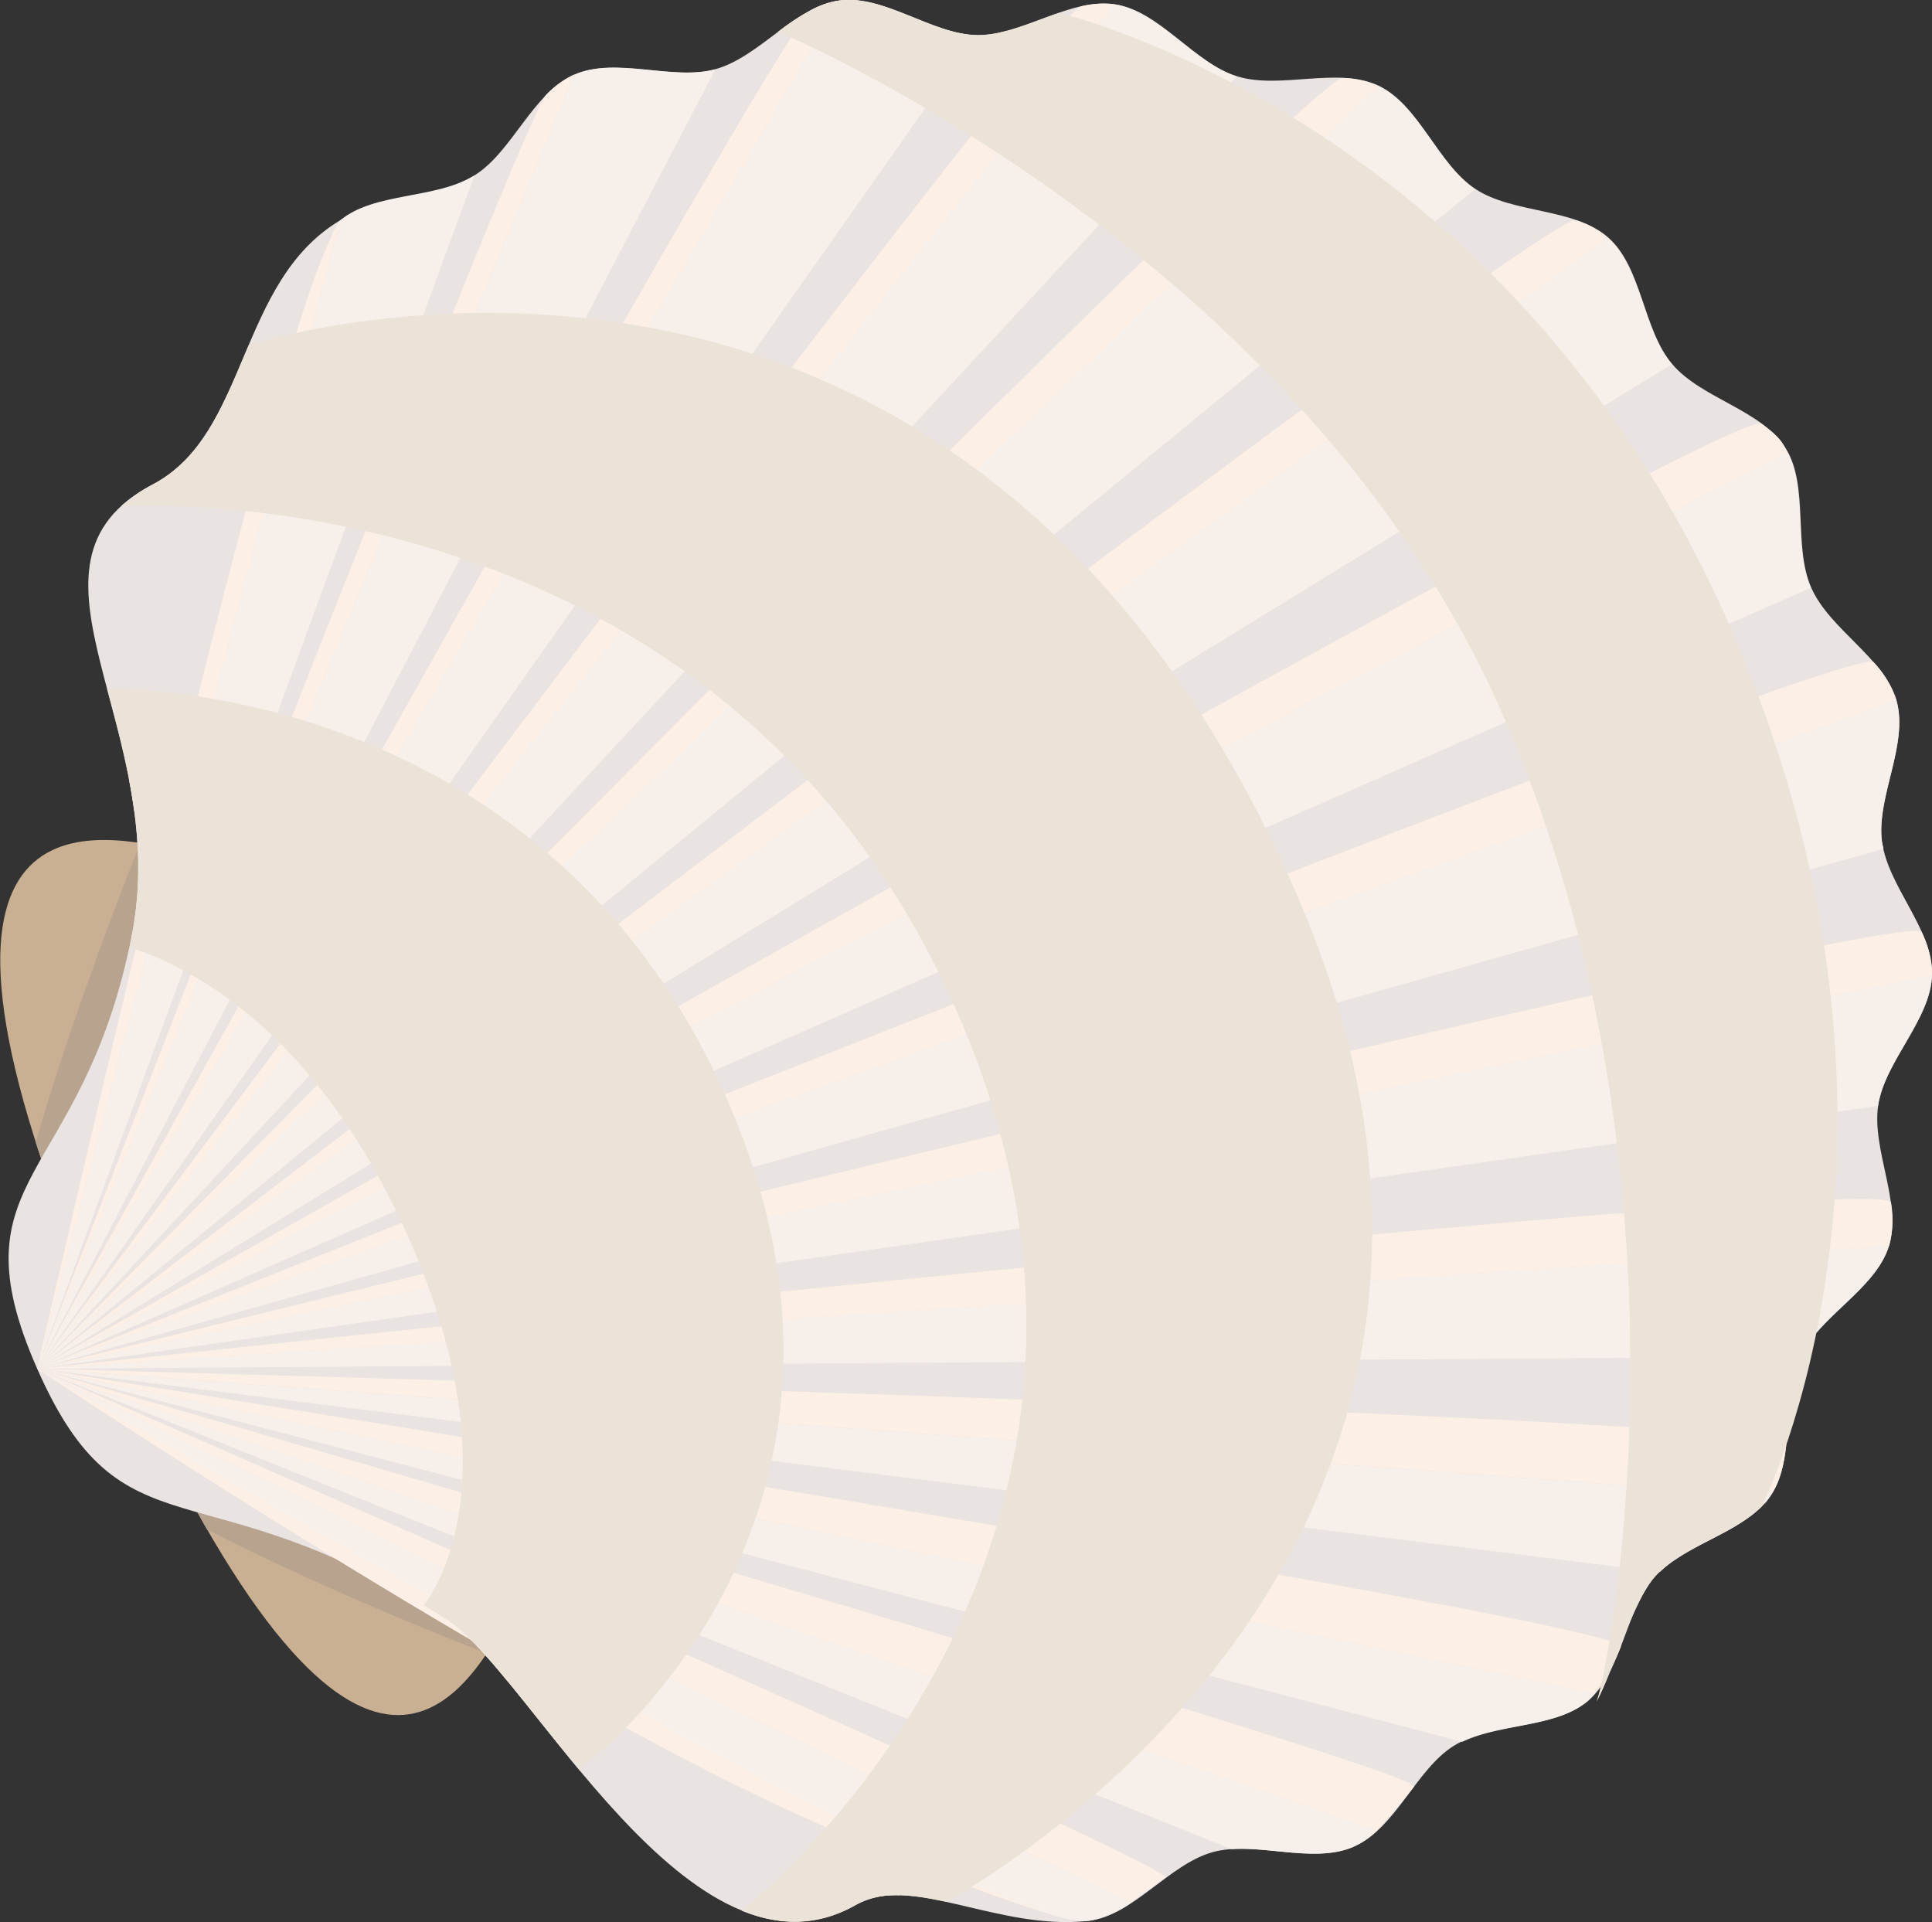<?xml version="1.0" encoding="UTF-8"?> <svg xmlns="http://www.w3.org/2000/svg" viewBox="0 0 432.94 430.7"><rect x="0" y="0" width="432.94" height="430.7" fill="#333333" stroke="none"/> <defs> <style>.cls-1{isolation:isolate;}.cls-2{fill:#cab092;}.cls-3{fill:#b8a38e;}.cls-4{fill:#e9e3e1;}.cls-5{mix-blend-mode:multiply;}.cls-6{fill:#f7f0ea;}.cls-7{fill:#fcefe5;}.cls-8{fill:#ece3d8;}</style> </defs> <g class="cls-1"> <g id="Слой_2" data-name="Слой 2"> <g id="Capa_1" data-name="Capa 1"> <path class="cls-2" d="M114.27,361.61c11.13-21.14,30.47-10.2,30.47-10.2l-48.06-84.3L67,174.73s-8.25,19.91-28.08,15.6-68-13.49-14.3,108.52S103.12,382.74,114.27,361.61Z"></path> <path class="cls-3" d="M109.07,370.51c2-3,3.71-6.09,5.2-8.9,11.13-21.14,30.47-10.2,30.47-10.2l-48.06-84.3L67,174.73s-8.25,19.91-28.08,15.6c-2.22-.48-4.77-1-7.5-1.44C22.55,211.38,14,235.18,8,256a446.34,446.34,0,0,0,16.61,42.89,455.34,455.34,0,0,0,21.8,43.87C65.09,352.29,87.37,362,109.07,370.51Z"></path> <path class="cls-4" d="M303.41,413.79c-9.38,4.13-22.12-1.43-31.71,1.26-9.82,2.76-17.81,14.24-27.75,15.38-20.36,2.3-39.69-10.71-52.17-3.61-36.91,21-73-51.93-91.74-64-54.85-35.27-72.49-12.5-91.72-56.14s10-41.32,21.12-96.61c9.47-46.87-29.63-83.41,4.84-101.56,21.51-11.33,18.85-45.42,42-59.17,8.58-5.1,21.4-4.69,30.09-10.07,8.44-5.26,12.94-18.41,22.31-22.54s22.12,1.43,31.72-1.25c9.82-2.77,17.83-14.1,27.75-15.39,10.08-1.31,20.74,7.61,30.77,7.76s21-8.45,31-6.88,17.69,13.16,27.33,16.14,22.52-2.23,31.65,2.08,13.27,17.56,21.71,23.15,22.2,4.17,29.8,10.91,7.73,20.54,14.3,28.32,20.08,10.25,25.47,18.92c5.26,8.46,1.58,21.83,5.7,31.2S422.29,147.44,425,157c2.75,9.83-4.56,21.64-3.26,31.56,1.32,10.08,11.38,19.63,11.23,29.67s-10.51,19.4-12.07,29.34,5.38,22,2.4,31.63S407.75,294.87,403.44,304s-1,22.6-6.55,31-19.26,10.61-26,18.19-7.28,21.39-15.06,27.94-21.41,4.69-30.07,10.09C317.29,396.52,312.8,409.65,303.41,413.79Z"></path> <g class="cls-5"> <path class="cls-6" d="M308.82,19.23,8.32,306.72,330.53,42.38C322.09,36.79,317.94,23.55,308.82,19.23Z"></path> <path class="cls-6" d="M360.33,53.29,8.32,306.72,374.63,81.61C368.06,73.83,367.82,60,360.33,53.29Z"></path> <path class="cls-6" d="M249.84,1,8.32,306.72,277.17,17.15C267.53,14.17,259.84,2.6,249.84,1Z"></path> <path class="cls-6" d="M76.23,49.38,8.32,306.72l98-267.41C97.63,44.69,83.88,43,76.23,49.38Z"></path> <path class="cls-6" d="M188.1.13,8.32,306.72,218.87,7.89C208.84,7.74,198.18-1.18,188.1.13Z"></path> <path class="cls-6" d="M128.63,16.77,8.32,306.72l152-291.2C150.75,18.2,138,12.64,128.63,16.77Z"></path> <path class="cls-6" d="M400.45,101.25,8.32,306.72l397.48-175C401.78,122.61,405.1,109.73,400.45,101.25Z"></path> <path class="cls-6" d="M421.71,188.59c-1.3-9.92,6-21.73,3.26-31.56a.84.84,0,0,0-.06-.14L8.32,306.72,422.07,190.21C422,189.66,421.77,189.12,421.71,188.59Z"></path> <path class="cls-6" d="M355.83,381.17a14,14,0,0,0,1.53-1.64l-349-72.81,319.33,83.59C336.35,386.14,348.71,387.16,355.83,381.17Z"></path> <path class="cls-6" d="M303.41,413.79a19.11,19.11,0,0,0,5.22-3.62L8.32,306.72,276,414.37C284.85,413.77,295.36,417.34,303.41,413.79Z"></path> <path class="cls-6" d="M396.68,335.27,8.32,306.72l363.61,45.56C378.87,345.56,391.31,343.09,396.68,335.27Z"></path> <path class="cls-6" d="M423.27,279.23,8.32,306.72,403.44,304C407.75,294.87,420.29,288.89,423.27,279.23Z"></path> <path class="cls-6" d="M420.87,247.6c1.56-9.85,11.71-19,12-29.07L8.32,306.72,420.85,247.8C420.87,247.73,420.85,247.67,420.87,247.6Z"></path> <path class="cls-6" d="M244,430.43a23.83,23.83,0,0,0,9.37-4L8.32,306.72S220.47,433.76,244,430.43Z"></path> </g> <path class="cls-7" d="M400.1,100.53c-1-2.34-3.21-4-5.36-5.55C388.34,90.25,8.32,306.72,8.32,306.72L400.45,101.25A4.19,4.19,0,0,1,400.1,100.53Z"></path> <path class="cls-7" d="M425,157a23,23,0,0,0-5.13-8.61C415.06,143,8.32,306.72,8.32,306.72L424.91,156.89A.84.84,0,0,1,425,157Z"></path> <path class="cls-7" d="M421.55,244.72c2.81-8.87,11.26-17.31,11.39-26.46a22.27,22.27,0,0,0-2.32-9.41c-2.78-6.19-422.3,97.87-422.3,97.87L432.9,218.53C432.61,227.58,424.33,236,421.55,244.72Z"></path> <path class="cls-7" d="M316.87,400.35c2.7-3.58-308.55-93.63-308.55-93.63L308.63,410.17C307.24,411.46,313.05,405.4,316.87,400.35Z"></path> <path class="cls-7" d="M396.89,335c2.08-3.16,2.92-7,3.38-11.12.76-6.82-391.95-17.2-391.95-17.2l388.36,28.55C394.86,337.91,395.05,337.8,396.89,335Z"></path> <path class="cls-7" d="M8.32,306.72l415-27.49a22.6,22.6,0,0,0,.43-9.76C422.69,262.25,8.32,306.72,8.32,306.72Z"></path> <path class="cls-7" d="M363.21,369c2.2-5.68-354.89-62.31-354.89-62.31l349,72.81C356.87,380.1,361.41,373.73,363.21,369Z"></path> <path class="cls-7" d="M8.32,306.72l120.31-290a20.61,20.61,0,0,0-6.25,4.53C116.76,27,8.32,306.72,8.32,306.72Z"></path> <path class="cls-7" d="M8.32,306.72,76.23,49.38c-.57.49-1.92,3.24-3.83,7.87C56.14,96.38,8.32,306.72,8.32,306.72Z"></path> <path class="cls-7" d="M8.32,306.72l352-253.43a20.74,20.74,0,0,0-7.12-3.92C345.81,46.79,8.32,306.72,8.32,306.72Z"></path> <path class="cls-7" d="M235.16,428.85C189.13,414.13,8.32,306.72,8.32,306.72S117.53,379.6,181.87,408C204.73,418.13,224.11,425.7,235.16,428.85Z"></path> <path class="cls-7" d="M8.32,306.72,188.1.13a18.86,18.86,0,0,0-6.27,2.09C174.6,6,8.32,306.72,8.32,306.72Z"></path> <path class="cls-7" d="M8.32,306.72,308.82,19.23a20.8,20.8,0,0,0-7.93-1.75C293.08,17.1,8.32,306.72,8.32,306.72Z"></path> <path class="cls-7" d="M8.32,306.72,249.84,1a20.25,20.25,0,0,0-7.6.43C234.51,3.19,8.32,306.72,8.32,306.72Z"></path> <path class="cls-7" d="M8.32,306.72l245,119.68c-2.52,1.65,2.72-1.9,7.85-5.63C264.56,418.32,8.32,306.72,8.32,306.72Z"></path> <g class="cls-5"> <path class="cls-8" d="M130.58,395.65c-.61,1.2,74-54.61,32.32-149.37S24,154.36,24,154.36c4.27,16.06,9.68,34.88,5.46,55.75-.13.66-.27,1.33-.4,2,1.26,1.18,37.65,8.77,62.63,65.53S95,359.7,95,359.7c1.65,1,3.36,2.05,5.09,3.16,7.51,4.84,17.86,19.53,29.93,34C130.18,396.46,130.77,395.24,130.58,395.65Z"></path> <path class="cls-8" d="M370.89,353.23c6-6.75,17.56-9.27,23.91-15.7,0,0,42.66-84.13-7.36-197.72S237.3,2.89,237.3,2.89C231.13,5,224.87,8,218.87,7.89c-10-.15-20.69-9.07-30.77-7.76-4.87.63-9.26,3.69-13.64,7,0,0,116.37,48.62,162.12,152.57s23.93,215.49,21.19,221.62C361.57,374.26,365.86,358.87,370.89,353.23Z"></path> <path class="cls-8" d="M212,426.16s144.24-76.57,78.18-226.65C213.55,25.47,55.73,77.35,55.73,77.35c-5.33,12.51-9.92,25.13-21.45,31.2a35.38,35.38,0,0,0-7.09,4.84s133.39-9.09,187.16,113.05-48.14,201.67-48.14,201.67c8.32,3.39,16.92,3.64,25.57-1.29C197.33,423.67,204.25,424.48,212,426.16Z"></path> </g> <g class="cls-5"> <path class="cls-8" d="M42.21,182.68c9,2,16.19,8,22.23,14.67,4.21,4.62,7.78,9.91,12.19,14.34a80.27,80.27,0,0,0,14.86,11.45c10.55,6.51,22.29,11.81,31.62,20.12,8,7.14,14.85,16.95,14.32,28.17-.36,7.29-2.83,14.19-3.48,21.42s.9,13.44,3.46,20.08c3.5,9.1,3.74,20.37-6.16,25.63-3.33,1.77-8.71,3.27-10.81,6.59s-1.55,7.6-.31,11.25c1.8,5.18,4.68,10.26,5.64,15.68a28.36,28.36,0,0,1,.28,8.51c3.37-1.85,7.24-4.17,8.34-8,1-3.49.51-7,.4-10.56-.19-5.23.35-10.13,3.61-14.44,4.5-6,10.42-10.34,12.69-17.85a23.48,23.48,0,0,0-1.22-17.06c-4.43-10.08-8.16-19.31-4.41-30.29,1.93-5.68,5-11.33,5.72-17.38.83-7.47-1.83-14.33-6.76-20-9.86-11.28-23.58-17.36-35.51-26a178.34,178.34,0,0,1-34.81-33.3C65.82,175.37,58,168,44.08,171.13c-5.17,1.18-10.16,2.49-15.2,3.42.45,2.34.85,4.73,1.18,7.16A49,49,0,0,1,42.21,182.68Z"></path> <path class="cls-8" d="M383.88,315.88c-.44,7.1-2.81,13.14-5,19.83a93.5,93.5,0,0,0-3.4,13.67c4.26-2.87,9.5-5,13.95-7.74a17.06,17.06,0,0,0-.35-7.8c-1.55-5.62-4.33-10.83-5-16.71,0-.42-.09-.86-.14-1.31Z"></path> <path class="cls-8" d="M260.47,40.63c5.64,4.72,11.39,9.31,17.43,13.5C283.51,58,289.51,61.39,294.56,66c9.17,8.47,15.81,18.74,21.47,29.79,3.72,7.25,7.13,14.67,11.14,21.78a139.3,139.3,0,0,0,14.42,20.23c9.07,11.08,21.86,20.6,25.55,35.14,4.05,16,4,32.71,8.9,48.59,3.61,11.79,8.48,21.85,5.18,34.29-1.53,5.76-3.3,11.56-3.22,17.59.09,7.6,1.63,14.92,3.3,22.3a107,107,0,0,1,2.42,13.49,13.82,13.82,0,0,1,3-8.09c3-3.55,7.84-6,9.47-10.51,3.49-9.65-.9-15.39-4.21-24a31.34,31.34,0,0,1-1.76-17.52c1.58-7.57,5-15.27,3.41-23.14-1.19-5.72-4.48-9.84-8.32-14.05-7.49-8.22-12.38-17.19-10.16-28.62,1.43-7.39,2.95-14.69-.24-22-3.59-8.19-10.55-13.95-17-19.83C348.53,133,344,122.23,341,110.31c-3.94-15.6-10.72-29.56-23.18-40.14C305.84,60,291.61,52,277.51,45.28c-13.35-6.34-24.32-15.13-34.64-25.61-5.08-5.19-11.24-8.94-17.35-12.71l-1.43.34C236.09,18.55,247.85,30.06,260.47,40.63Z"></path> <path class="cls-8" d="M64.32,95c16.26,3.27,31,11.17,46.81,16,17.52,5.38,36.64,4.38,53.77,11.06,19.51,7.59,29.22,25.81,40.45,42.32a155.52,155.52,0,0,0,15.28,19.84c5.52,5.9,12,10.72,17.57,16.57,10.11,10.68,16.57,23.6,18.2,38.29,2.7,24,13.45,52.26-.17,74.64-3.85,6.32-8.38,12.58-9.85,20-1.39,7.07-1.07,14.46-2.14,21.63-1.91,12.69-4.4,29.31-13.92,38.78-5.52,5.47-13.36,9.35-17.38,16.19-1.94,3.28-2.19,6.75-2.2,10.26,6.85-4.34,14.63-7.78,20.79-13,7.44-6.33,11.27-15.09,16.11-23.24a13.89,13.89,0,0,1,1.32-5.89,67.19,67.19,0,0,1,7.68-12.59c2.55-3.26,5.45-6.45,7-10.34,3.93-9.89,2.47-20.8,6.5-30.81,3.5-8.67,9.09-17,10.82-26.3,2.21-11.84-3.27-20.9-8.39-31.08-4.35-8.65-3.61-17.84-1.05-26.94,2.12-7.58,3.5-14.2,1.09-21.93a46,46,0,0,0-9.05-16.58c-8.27-9.44-19.15-15.69-29.19-23-9.41-6.86-17.88-14.67-22.73-25.47-5-11-10.61-22.86-20.51-30.36-11.54-8.74-25.7-11-39.63-13.22-13.58-2.15-27.33-4-40.51-8.06-14.51-4.47-27.67-13.18-43.1-14.1a76.38,76.38,0,0,0-17,.9c-.93,2-1.93,4-3,5.85A51.53,51.53,0,0,1,64.32,95Z"></path> </g> <g class="cls-5"> <path class="cls-8" d="M112.2,371.72c-1.51-5.56-1.06-10.06,3.89-13.51,2.29-1.6,5.11-2,7.53-3.27,3.31-1.8,5.31-7.69,5.6-11.25.74-9.15-9.1-14.89-11-23.55-2.28-10.29.62-18,6.3-26.42,2.95-4.35,6.29-9.11,6.58-14.54a22.64,22.64,0,0,0-8.51-18.52c-10.4-8.38-24-11.71-32.86-22.09C79.79,227,75.31,210.87,63,201.44c-9.1-7-19.71-8.31-30.87-7.79l-1.12,0a79.79,79.79,0,0,1-1.52,16.41c-.13.66-.27,1.33-.4,2,1.26,1.18,37.65,8.77,62.63,65.53S95,359.7,95,359.7c1.65,1,3.36,2.05,5.09,3.16,3.85,2.49,8.49,7.6,13.7,13.94C113.29,375.2,112.7,373.54,112.2,371.72Z"></path> <path class="cls-8" d="M381.55,345.87a17.6,17.6,0,0,0,1.59-10.22c-1.5-8.57-6.27-16.14-4.93-25.1,2-13.49,12.06-25.72,10.13-39.76-.73-5.28-1.94-10.78-4.46-15.49-2.22-4.13-5-8.09-6.75-12.47-3.12-7.85-1.22-15.35.36-23.36,3.58-18.18-3.26-32.19-14.57-46-5.52-6.74-11.34-13.28-16-20.68A113.4,113.4,0,0,1,337,131.56c-5.9-16-10.71-32.91-22.95-45.47C303.82,75.59,291,69,278.64,61.33c-20.35-12.53-37-29.43-56.19-43.43-8.78-6.4-18.33-12.21-29-14.87a56.45,56.45,0,0,0-10.06-1.54,45.66,45.66,0,0,0-9,5.6S290.83,55.71,336.58,159.66s23.93,215.49,21.19,221.62c3.8-7,8.09-22.41,13.12-28C373.63,350.15,377.51,348,381.55,345.87Z"></path> <path class="cls-8" d="M201.51,424.7c4.65-4.26,9.54-8.26,13.31-13.43,5.81-8,10-18,18-24.14,4.57-3.5,10.14-6.35,13.2-11.4a35,35,0,0,0,5-15c1.68-18.25-6.48-37.53,1.08-55.19,3.49-8.15,9.42-15.77,11.25-24.61,1.12-5.44-.66-9.61-3.65-14.12-6.26-9.44-13-18.78-16.78-29.56-5-14.21-6.71-30.16-16.81-42-10-11.73-23.14-19.2-35.93-27.36a119.63,119.63,0,0,1-18-13.41c-4.93-4.64-9.16-9.87-13.81-14.8-8.54-9-18.1-17-29.75-21.66-13.31-5.35-27.43-7-41.44-9.52-15.57-2.84-30.95-5.21-46.15-4.9a29.07,29.07,0,0,1-6.72,5,35.38,35.38,0,0,0-7.09,4.84s133.39-9.09,187.16,113.05-48.14,201.67-48.14,201.67c8.32,3.39,16.92,3.64,25.57-1.29A18.3,18.3,0,0,1,201.51,424.7Z"></path> </g> </g> </g> </g> </svg> 